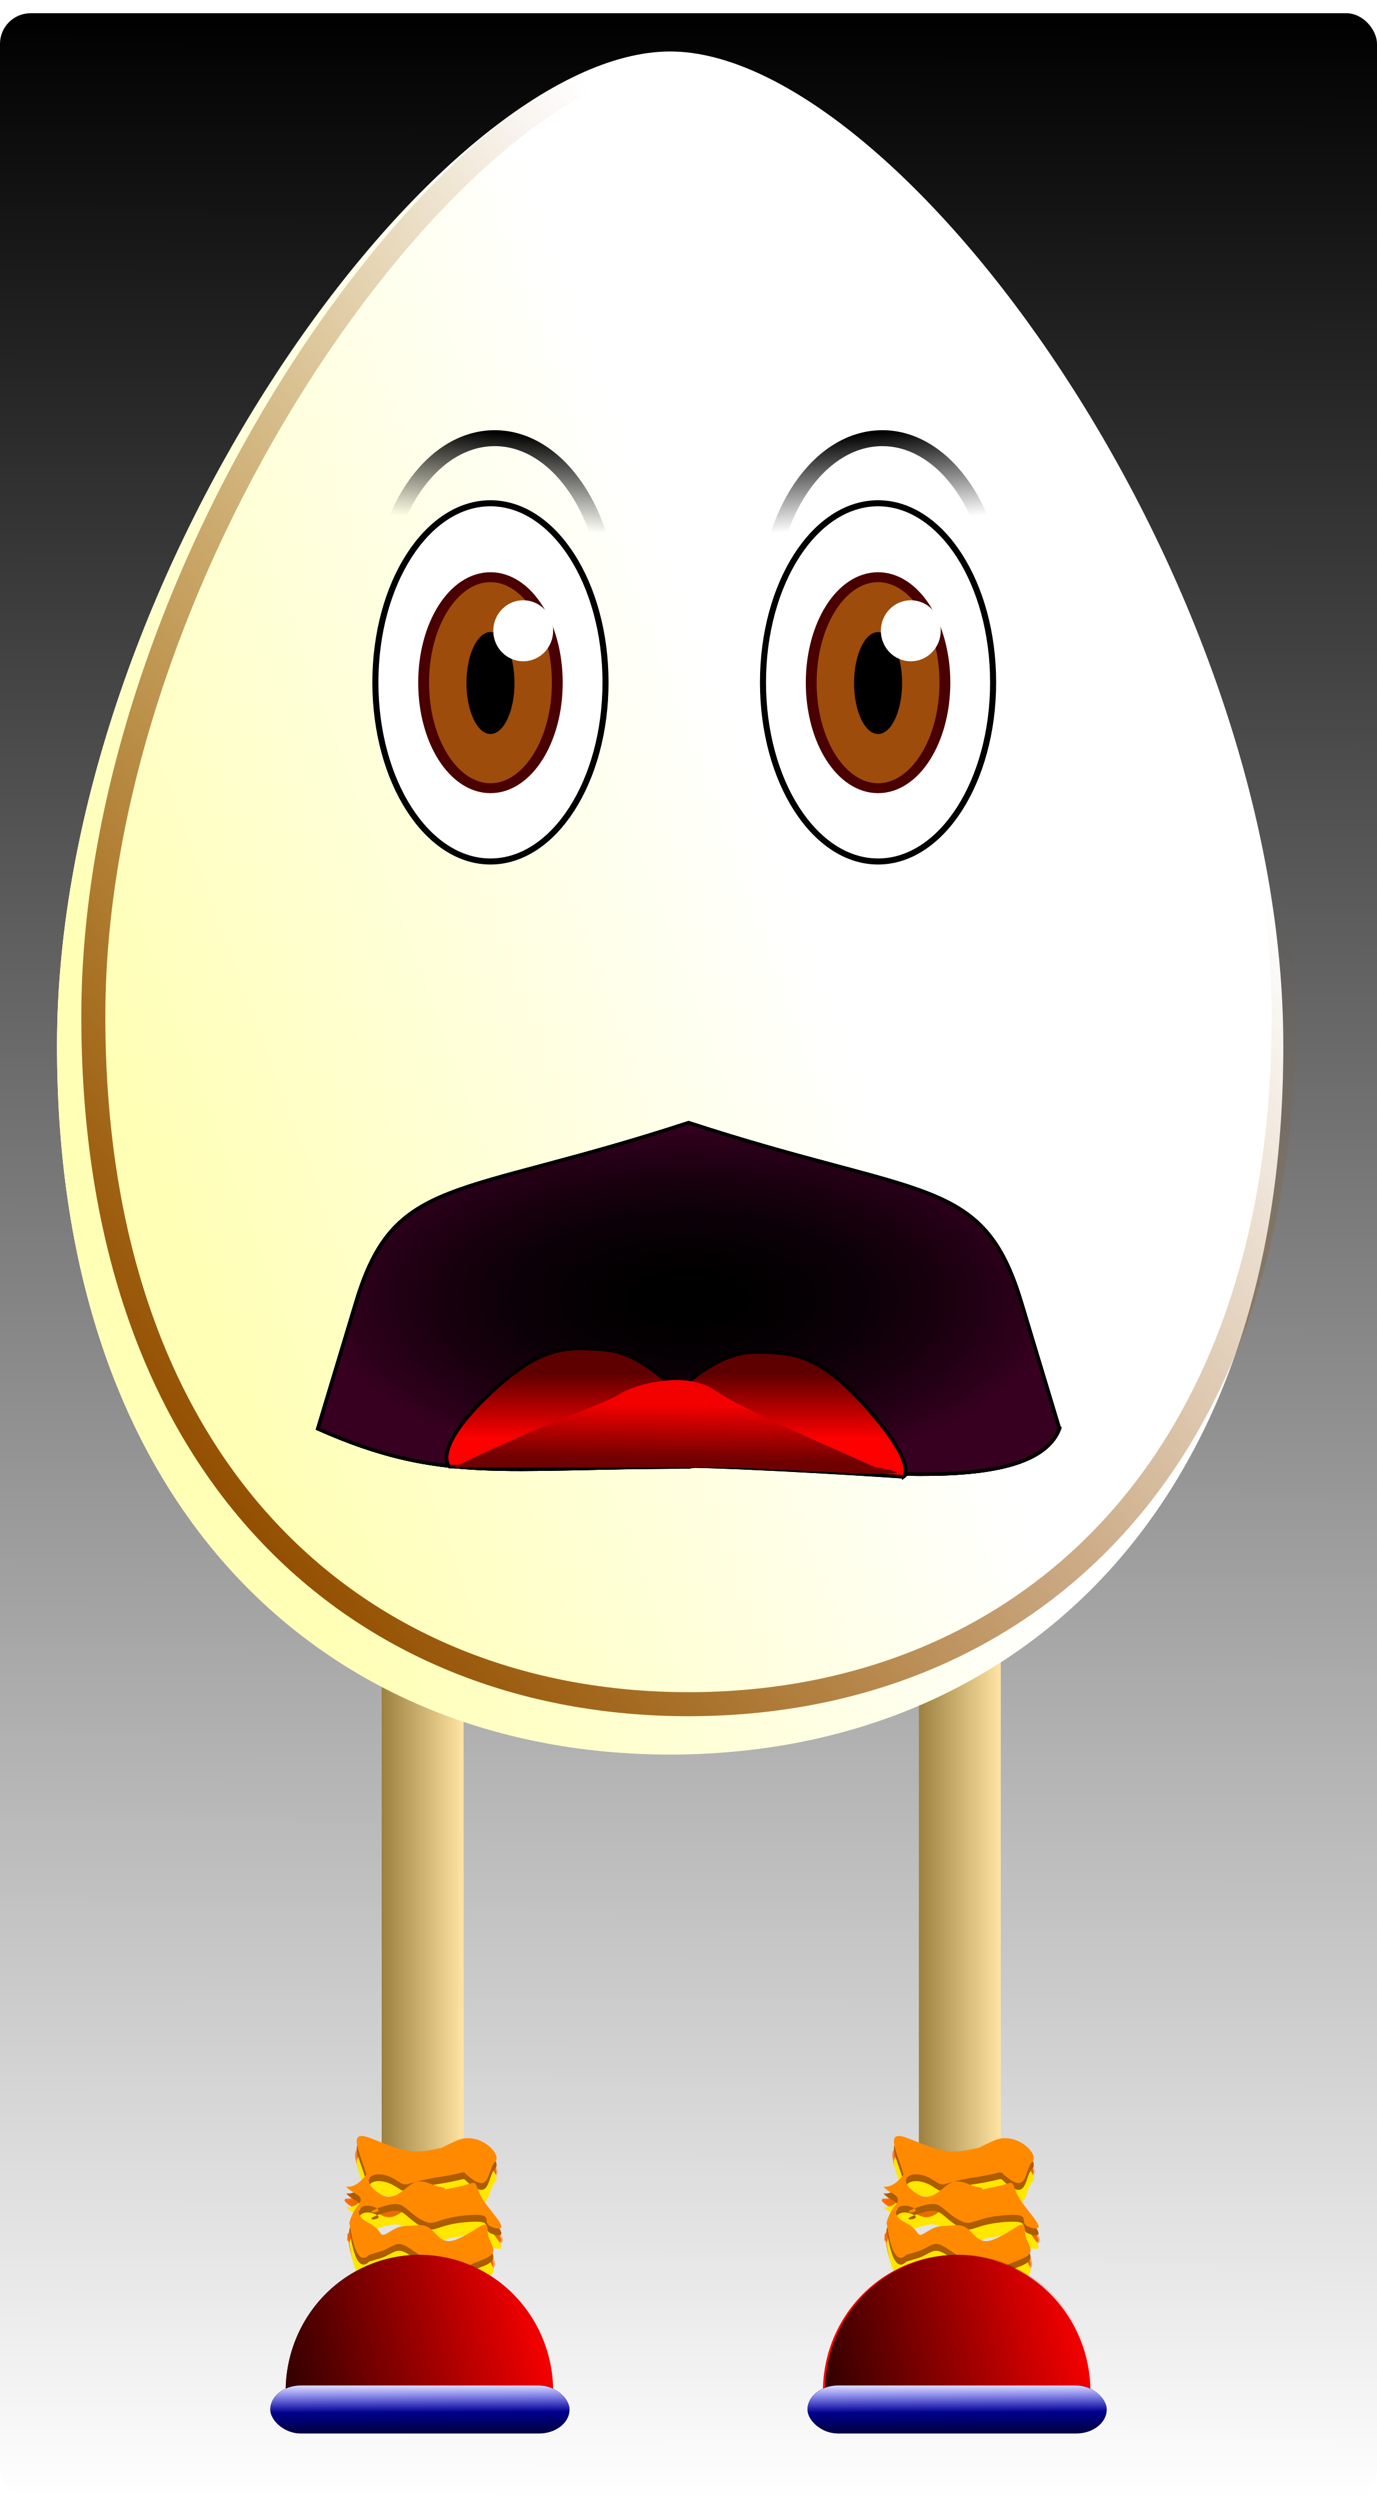 <svg xmlns="http://www.w3.org/2000/svg" xmlns:xlink="http://www.w3.org/1999/xlink" width="432" height="784.128" viewBox="0 0 405 735.12"><defs><linearGradient xlink:href="#c" id="o" gradientUnits="userSpaceOnUse" gradientTransform="translate(142.266 5.809)" x1="135" y1="703.125" x2="174.267" y2="703.125"/><linearGradient id="l"><stop offset="0"/><stop offset="1" stop-opacity="0"/></linearGradient><linearGradient id="i"><stop offset="0"/><stop offset="1" stop-opacity="0"/></linearGradient><linearGradient id="h"><stop offset="0"/><stop offset="1" stop-opacity="0"/></linearGradient><linearGradient id="g"><stop offset="0" stop-color="#fff"/><stop offset="1" stop-color="#fff" stop-opacity="0"/></linearGradient><linearGradient id="f"><stop offset="0" stop-color="#00f"/><stop offset="1" stop-color="#00f" stop-opacity="0"/></linearGradient><linearGradient id="e"><stop offset="0" stop-color="#310000"/><stop offset="1" stop-color="#310000" stop-opacity="0"/></linearGradient><linearGradient id="d"><stop offset="0" stop-color="#ff6500"/><stop offset="1" stop-color="#ff6500" stop-opacity="0"/></linearGradient><linearGradient id="c"><stop offset="0"/><stop offset="1" stop-opacity="0"/></linearGradient><linearGradient id="b"><stop offset="0" stop-color="#934e00"/><stop offset="1" stop-color="#934e00" stop-opacity="0"/></linearGradient><linearGradient id="a"><stop offset="0" stop-color="#ffffb6"/><stop offset="1" stop-color="#ffffb6" stop-opacity="0"/></linearGradient><linearGradient xlink:href="#a" id="y" x1="270" y1="430.395" x2="461.25" y2="360" gradientUnits="userSpaceOnUse"/><linearGradient xlink:href="#b" id="z" x1="270" y1="551.25" x2="540" y2="326.25" gradientUnits="userSpaceOnUse"/><linearGradient xlink:href="#c" id="n" x1="135" y1="703.125" x2="174.267" y2="703.125" gradientUnits="userSpaceOnUse" gradientTransform="translate(142.266 5.809)"/><linearGradient id="j"><stop offset="0" stop-color="#5f0000"/><stop offset="1" stop-color="#5f0000" stop-opacity="0"/></linearGradient><linearGradient id="k"><stop offset="0" stop-color="#700000"/><stop offset="1" stop-color="#700000" stop-opacity="0"/></linearGradient><linearGradient xlink:href="#d" id="p" x1="287.131" y1="829.524" x2="330.909" y2="793.841" gradientUnits="userSpaceOnUse" gradientTransform="translate(-.415 -3.32)"/><linearGradient xlink:href="#d" id="r" gradientUnits="userSpaceOnUse" gradientTransform="translate(-.415 -3.32)" x1="287.131" y1="829.524" x2="330.909" y2="793.841"/><linearGradient xlink:href="#e" id="s" x1="-350.576" y1="-881.401" x2="-271.875" y2="-861.9" gradientUnits="userSpaceOnUse" gradientTransform="translate(618.75 -1.28)"/><linearGradient xlink:href="#f" id="t" x1="306.174" y1="879.669" x2="306.211" y2="900" gradientUnits="userSpaceOnUse"/><linearGradient xlink:href="#g" id="u" x1="305.759" y1="879.626" x2="305.796" y2="888.75" gradientUnits="userSpaceOnUse"/><linearGradient xlink:href="#e" id="v" gradientUnits="userSpaceOnUse" gradientTransform="translate(618.75 -1.28)" x1="-350.576" y1="-881.401" x2="-271.875" y2="-861.9"/><linearGradient xlink:href="#f" id="w" gradientUnits="userSpaceOnUse" x1="306.174" y1="879.669" x2="306.211" y2="900"/><linearGradient xlink:href="#g" id="x" gradientUnits="userSpaceOnUse" x1="305.759" y1="879.626" x2="305.796" y2="888.75"/><linearGradient xlink:href="#h" id="C" x1="71.599" y1="310.851" x2="68.999" y2="339.065" gradientUnits="userSpaceOnUse" gradientTransform="matrix(1.002 0 0 .954 257.138 -4.676)"/><linearGradient xlink:href="#h" id="D" gradientUnits="userSpaceOnUse" gradientTransform="matrix(1.002 0 0 .954 -512.364 -4.676)" x1="71.599" y1="310.851" x2="68.999" y2="339.065"/><linearGradient xlink:href="#l" id="m" x1="378.747" y1="168.75" x2="377.54" y2="900" gradientUnits="userSpaceOnUse"/><linearGradient xlink:href="#j" id="G" x1="382.5" y1="568.724" x2="382.5" y2="588.158" gradientUnits="userSpaceOnUse"/><linearGradient xlink:href="#k" id="H" x1="378.407" y1="593.99" x2="378.646" y2="578.223" gradientUnits="userSpaceOnUse"/><filter id="B" x="-.065" width="1.131" y="-.038" height="1.076" color-interpolation-filters="sRGB"><feGaussianBlur stdDeviation="1.226"/></filter><filter id="A" x="-.043" width="1.086" y="-.031" height="1.062" color-interpolation-filters="sRGB"><feGaussianBlur stdDeviation="6.272"/></filter><filter id="q" x="-.033" width="1.065" y="-.04" height="1.08" color-interpolation-filters="sRGB"><feGaussianBlur stdDeviation=".659"/></filter><radialGradient xlink:href="#i" id="F" cx="385.887" cy="546.68" fx="385.887" fy="546.68" r="109.641" gradientTransform="matrix(1 0 0 .476 0 286.376)" gradientUnits="userSpaceOnUse"/><radialGradient xlink:href="#i" id="E" gradientUnits="userSpaceOnUse" gradientTransform="matrix(1 0 0 .476 0 286.376)" cx="385.887" cy="546.68" fx="385.887" fy="546.68" r="109.641"/></defs><g transform="translate(-180 -164.86)"><rect ry="9" rx="9" y="168.75" x="180" height="731.25" width="405" fill="url(#m)"/><g transform="translate(-.203)"><rect ry="0" rx="0" y="613.309" x="292.467" height="191.25" width="24.065" fill="#fff"/><rect width="24.065" height="191.25" x="292.467" y="613.309" rx="0" ry="0" fill="url(#n)"/><rect ry="0" rx="0" y="613.309" x="292.467" height="191.25" width="24.065" opacity=".36" fill="#ffb600"/></g><g transform="translate(157.797)"><rect width="24.065" height="191.25" x="292.467" y="613.309" rx="0" ry="0" fill="#fff"/><rect ry="0" rx="0" y="613.309" x="292.467" height="191.25" width="24.065" fill="url(#o)"/><rect width="24.065" height="191.25" x="292.467" y="613.309" rx="0" ry="0" opacity=".36" fill="#ffb600"/></g><g fill-rule="evenodd"><path d="M287.955 808.34c-1.726-6.299-5.81-13.353.83-10.863 6.638 2.49 11.202 4.979 17.426 3.734 6.224-1.245 1.81-.028 8.374-2.904 6.563-2.876 13.447 4.074 11.25 6.224-2.197 2.15-1.443 8.637-6.346 5.394-4.904-3.244.415-2.49-10.373-.83-10.788 1.66-8.606 3.362-12.448.83-5.867-3.867-11.997-.447-4.583 4.149 4.927 3.054 7.959-3.735 11.25-3.735 3.291 0 3.706 1.245 6.61 1.66 2.905.415-1.508 1.245 4.64 0s4.904-2.612 6.563 1.66c1.66 4.272 10.204 11.618 4.687 10.373-5.516-1.245 1.537-4.564-8.42-3.734-9.959.83-9.073 4.026-14.08.83-5.007-3.197-4.215-5.564-11.25-3.197s2.574 1.782-1.64 0c-4.216-1.783-7.054 1.952-2.075 4.441 4.979 2.49 2.904 4.98 6.223 2.905 3.32-2.075 3.376-1.66 8.742-2.075 5.366-.415 5.102 6.639 11.25 4.15 6.148-2.49 9.053-6.81 9.053-2.49 0 4.319 4.904 6.223-2.075 8.713-6.978 2.49-3.734 4.15-12.032 1.245-8.299-2.905-9.94-7.544-13.693-5.64-3.753 1.905-1.66 1.076-7.053 2.735-4.433 4.484-5.617-9.445-5.875-9.543 0 3.107-.843-.882 2.904-5.394 1.726-2.49-1.528-2.904-3.253-4.564-1.726-1.66 1.113 1.584 5.394-4.074z" fill="#e66e00" stroke="url(#p)" filter="url(#q)" transform="translate(-.203)"/><path d="M287.955 810.34c-1.726-6.299-5.81-13.353.83-10.863 6.638 2.49 11.202 4.979 17.426 3.734 6.224-1.245 1.81-.028 8.374-2.904 6.563-2.876 13.447 4.074 11.25 6.224-2.197 2.15-1.443 8.637-6.346 5.394-4.904-3.244.415-2.49-10.373-.83-10.788 1.66-8.606 3.362-12.448.83-5.867-3.867-11.997-.447-4.583 4.149 4.927 3.054 7.959-3.735 11.25-3.735 3.291 0 3.706 1.245 6.61 1.66 2.905.415-1.508 1.245 4.64 0s4.904-2.612 6.563 1.66c1.66 4.272 10.204 11.618 4.687 10.373-5.516-1.245 1.537-4.564-8.42-3.734-9.959.83-9.073 4.026-14.08.83-5.007-3.197-4.215-5.564-11.25-3.197s2.574 1.782-1.64 0c-4.216-1.783-7.054 1.952-2.075 4.441 4.979 2.49 2.904 4.98 6.223 2.905 3.32-2.075 3.376-1.66 8.742-2.075 5.366-.415 5.102 6.639 11.25 4.15 6.148-2.49 9.053-6.81 9.053-2.49 0 4.319 4.904 6.223-2.075 8.713-6.978 2.49-3.734 4.15-12.032 1.245-8.299-2.905-9.94-7.544-13.693-5.64-3.753 1.905-1.66 1.076-7.053 2.735-4.433 4.484-5.617-9.445-5.875-9.543 0 3.107-.843-.882 2.904-5.394 1.726-2.49-1.528-2.904-3.253-4.564-1.726-1.66 1.113 1.584 5.394-4.074z" fill="#ffe700" filter="url(#q)" transform="translate(-.203)"/><path d="M287.955 806.34c-1.726-6.299-5.81-13.353.83-10.863 6.638 2.49 11.202 4.979 17.426 3.734 6.224-1.245 1.81-.028 8.374-2.904 6.563-2.876 13.447 4.074 11.25 6.224-2.197 2.15-1.443 8.637-6.346 5.394-4.904-3.244.415-2.49-10.373-.83-10.788 1.66-8.606 3.362-12.448.83-5.867-3.867-11.997-.447-4.583 4.149 4.927 3.054 7.959-3.735 11.25-3.735 3.291 0 3.706 1.245 6.61 1.66 2.905.415-1.508 1.245 4.64 0s4.904-2.612 6.563 1.66c1.66 4.272 10.204 11.618 4.687 10.373-5.516-1.245 1.537-4.564-8.42-3.734-9.959.83-9.073 4.026-14.08.83-5.007-3.197-4.215-5.564-11.25-3.197s2.574 1.782-1.64 0c-4.216-1.783-7.054 1.952-2.075 4.441 4.979 2.49 2.904 4.98 6.223 2.905 3.32-2.075 3.376-1.66 8.742-2.075 5.366-.415 5.102 6.639 11.25 4.15 6.148-2.49 9.053-6.81 9.053-2.49 0 4.319 4.904 6.223-2.075 8.713-6.978 2.49-3.734 4.15-12.032 1.245-8.299-2.905-9.94-7.544-13.693-5.64-3.753 1.905-1.66 1.076-7.053 2.735-4.433 4.484-5.617-9.445-5.875-9.543 0 3.107-.843-.882 2.904-5.394 1.726-2.49-1.528-2.904-3.253-4.564-1.726-1.66 1.113 1.584 5.394-4.074z" fill="#ae5c00" filter="url(#q)" transform="translate(-.203)"/><path d="M287.955 804.34c-1.726-6.299-5.81-13.353.83-10.863 6.638 2.49 11.202 4.979 17.426 3.734 6.224-1.245 1.81-.028 8.374-2.904 6.563-2.876 13.447 4.074 11.25 6.224-2.197 2.15-1.443 8.637-6.346 5.394-4.904-3.244.415-2.49-10.373-.83-10.788 1.66-8.606 3.362-12.448.83-5.867-3.867-11.997-.447-4.583 4.149 4.927 3.054 7.959-3.735 11.25-3.735 3.291 0 3.706 1.245 6.61 1.66 2.905.415-1.508 1.245 4.64 0s4.904-2.612 6.563 1.66c1.66 4.272 10.204 11.618 4.687 10.373-5.516-1.245 1.537-4.564-8.42-3.734-9.959.83-9.073 4.026-14.08.83-5.007-3.197-4.215-5.564-11.25-3.197s2.574 1.782-1.64 0c-4.216-1.783-7.054 1.952-2.075 4.441 4.979 2.49 2.904 4.98 6.223 2.905 3.32-2.075 3.376-1.66 8.742-2.075 5.366-.415 5.102 6.639 11.25 4.15 6.148-2.49 9.053-6.81 9.053-2.49 0 4.319 4.904 6.223-2.075 8.713-6.978 2.49-3.734 4.15-12.032 1.245-8.299-2.905-9.94-7.544-13.693-5.64-3.753 1.905-1.66 1.076-7.053 2.735-4.433 4.484-5.617-9.445-5.875-9.543 0 3.107-.843-.882 2.904-5.394 1.726-2.49-1.528-2.904-3.253-4.564-1.726-1.66 1.113 1.584 5.394-4.074z" fill="#ff8a00" filter="url(#q)" transform="translate(-.203)"/></g><g fill-rule="evenodd"><path d="M287.955 808.34c-1.726-6.299-5.81-13.353.83-10.863 6.638 2.49 11.202 4.979 17.426 3.734 6.224-1.245 1.81-.028 8.374-2.904 6.563-2.876 13.447 4.074 11.25 6.224-2.197 2.15-1.443 8.637-6.346 5.394-4.904-3.244.415-2.49-10.373-.83-10.788 1.66-8.606 3.362-12.448.83-5.867-3.867-11.997-.447-4.583 4.149 4.927 3.054 7.959-3.735 11.25-3.735 3.291 0 3.706 1.245 6.61 1.66 2.905.415-1.508 1.245 4.64 0s4.904-2.612 6.563 1.66c1.66 4.272 10.204 11.618 4.687 10.373-5.516-1.245 1.537-4.564-8.42-3.734-9.959.83-9.073 4.026-14.08.83-5.007-3.197-4.215-5.564-11.25-3.197s2.574 1.782-1.64 0c-4.216-1.783-7.054 1.952-2.075 4.441 4.979 2.49 2.904 4.98 6.223 2.905 3.32-2.075 3.376-1.66 8.742-2.075 5.366-.415 5.102 6.639 11.25 4.15 6.148-2.49 9.053-6.81 9.053-2.49 0 4.319 4.904 6.223-2.075 8.713-6.978 2.49-3.734 4.15-12.032 1.245-8.299-2.905-9.94-7.544-13.693-5.64-3.753 1.905-1.66 1.076-7.053 2.735-4.433 4.484-5.617-9.445-5.875-9.543 0 3.107-.843-.882 2.904-5.394 1.726-2.49-1.528-2.904-3.253-4.564-1.726-1.66 1.113 1.584 5.394-4.074z" fill="#e66e00" stroke="url(#r)" filter="url(#q)" transform="translate(157.797)"/><path d="M287.955 810.34c-1.726-6.299-5.81-13.353.83-10.863 6.638 2.49 11.202 4.979 17.426 3.734 6.224-1.245 1.81-.028 8.374-2.904 6.563-2.876 13.447 4.074 11.25 6.224-2.197 2.15-1.443 8.637-6.346 5.394-4.904-3.244.415-2.49-10.373-.83-10.788 1.66-8.606 3.362-12.448.83-5.867-3.867-11.997-.447-4.583 4.149 4.927 3.054 7.959-3.735 11.25-3.735 3.291 0 3.706 1.245 6.61 1.66 2.905.415-1.508 1.245 4.64 0s4.904-2.612 6.563 1.66c1.66 4.272 10.204 11.618 4.687 10.373-5.516-1.245 1.537-4.564-8.42-3.734-9.959.83-9.073 4.026-14.08.83-5.007-3.197-4.215-5.564-11.25-3.197s2.574 1.782-1.64 0c-4.216-1.783-7.054 1.952-2.075 4.441 4.979 2.49 2.904 4.98 6.223 2.905 3.32-2.075 3.376-1.66 8.742-2.075 5.366-.415 5.102 6.639 11.25 4.15 6.148-2.49 9.053-6.81 9.053-2.49 0 4.319 4.904 6.223-2.075 8.713-6.978 2.49-3.734 4.15-12.032 1.245-8.299-2.905-9.94-7.544-13.693-5.64-3.753 1.905-1.66 1.076-7.053 2.735-4.433 4.484-5.617-9.445-5.875-9.543 0 3.107-.843-.882 2.904-5.394 1.726-2.49-1.528-2.904-3.253-4.564-1.726-1.66 1.113 1.584 5.394-4.074z" fill="#ffe700" filter="url(#q)" transform="translate(157.797)"/><path d="M287.955 806.34c-1.726-6.299-5.81-13.353.83-10.863 6.638 2.49 11.202 4.979 17.426 3.734 6.224-1.245 1.81-.028 8.374-2.904 6.563-2.876 13.447 4.074 11.25 6.224-2.197 2.15-1.443 8.637-6.346 5.394-4.904-3.244.415-2.49-10.373-.83-10.788 1.66-8.606 3.362-12.448.83-5.867-3.867-11.997-.447-4.583 4.149 4.927 3.054 7.959-3.735 11.25-3.735 3.291 0 3.706 1.245 6.61 1.66 2.905.415-1.508 1.245 4.64 0s4.904-2.612 6.563 1.66c1.66 4.272 10.204 11.618 4.687 10.373-5.516-1.245 1.537-4.564-8.42-3.734-9.959.83-9.073 4.026-14.08.83-5.007-3.197-4.215-5.564-11.25-3.197s2.574 1.782-1.64 0c-4.216-1.783-7.054 1.952-2.075 4.441 4.979 2.49 2.904 4.98 6.223 2.905 3.32-2.075 3.376-1.66 8.742-2.075 5.366-.415 5.102 6.639 11.25 4.15 6.148-2.49 9.053-6.81 9.053-2.49 0 4.319 4.904 6.223-2.075 8.713-6.978 2.49-3.734 4.15-12.032 1.245-8.299-2.905-9.94-7.544-13.693-5.64-3.753 1.905-1.66 1.076-7.053 2.735-4.433 4.484-5.617-9.445-5.875-9.543 0 3.107-.843-.882 2.904-5.394 1.726-2.49-1.528-2.904-3.253-4.564-1.726-1.66 1.113 1.584 5.394-4.074z" fill="#ae5c00" filter="url(#q)" transform="translate(157.797)"/><path d="M287.955 804.34c-1.726-6.299-5.81-13.353.83-10.863 6.638 2.49 11.202 4.979 17.426 3.734 6.224-1.245 1.81-.028 8.374-2.904 6.563-2.876 13.447 4.074 11.25 6.224-2.197 2.15-1.443 8.637-6.346 5.394-4.904-3.244.415-2.49-10.373-.83-10.788 1.66-8.606 3.362-12.448.83-5.867-3.867-11.997-.447-4.583 4.149 4.927 3.054 7.959-3.735 11.25-3.735 3.291 0 3.706 1.245 6.61 1.66 2.905.415-1.508 1.245 4.64 0s4.904-2.612 6.563 1.66c1.66 4.272 10.204 11.618 4.687 10.373-5.516-1.245 1.537-4.564-8.42-3.734-9.959.83-9.073 4.026-14.08.83-5.007-3.197-4.215-5.564-11.25-3.197s2.574 1.782-1.64 0c-4.216-1.783-7.054 1.952-2.075 4.441 4.979 2.49 2.904 4.98 6.223 2.905 3.32-2.075 3.376-1.66 8.742-2.075 5.366-.415 5.102 6.639 11.25 4.15 6.148-2.49 9.053-6.81 9.053-2.49 0 4.319 4.904 6.223-2.075 8.713-6.978 2.49-3.734 4.15-12.032 1.245-8.299-2.905-9.94-7.544-13.693-5.64-3.753 1.905-1.66 1.076-7.053 2.735-4.433 4.484-5.617-9.445-5.875-9.543 0 3.107-.843-.882 2.904-5.394 1.726-2.49-1.528-2.904-3.253-4.564-1.726-1.66 1.113 1.584 5.394-4.074z" fill="#ff8a00" filter="url(#q)" transform="translate(157.797)"/></g><path d="M264.038 868.017a39.328 40.158.119 0139.202-40.076 39.328 40.158.119 0139.452 39.812" fill="red"/><path transform="scale(1 -1) rotate(.119 -7022.935 -2898.77)" d="M346.876-883.259a39.328 40.158 0 01-39.12 40.158 39.328 40.158 0 01-39.534-39.731" fill="url(#s)"/><g transform="translate(-6.012 -14.522)"><rect width="88.001" height="14.117" x="265.511" y="880.867" ry="9" rx="9"/><rect rx="9" ry="9" y="880.867" x="265.511" height="14.117" width="88.001" fill="url(#t)"/><rect width="88.001" height="14.117" x="265.511" y="880.867" ry="9" rx="9" fill="url(#u)"/></g><g><path d="M422.038 868.017a39.328 40.158.119 0139.202-40.076 39.328 40.158.119 0139.452 39.812" fill="red"/><path d="M346.876-883.259a39.328 40.158 0 01-39.12 40.158 39.328 40.158 0 01-39.534-39.731" transform="scale(1 -1) rotate(.119 -6943.935 73477.247)" fill="url(#v)"/><g transform="translate(151.988 -14.522)"><rect rx="9" ry="9" y="880.867" x="265.511" height="14.117" width="88.001"/><rect width="88.001" height="14.117" x="265.511" y="880.867" ry="9" rx="9" fill="url(#w)"/><rect rx="9" ry="9" y="880.867" x="265.511" height="14.117" width="88.001" fill="url(#x)"/></g></g><g><path d="M557.446 472.395c0 138.29-80.741 208.395-180.34 208.395s-180.34-70.106-180.34-208.395c0-138.29 112.5-292.395 180.34-292.395 67.16 0 180.34 154.106 180.34 292.395z" fill="#fff"/><path d="M630.679 472.395c0 138.29-80.74 208.395-180.34 208.395C350.741 680.79 270 610.684 270 472.395 270 334.105 382.5 180 450.34 180c67.16 0 180.339 154.106 180.339 292.395z" fill="url(#y)" transform="translate(-73.233)"/><path d="M630.786 463.716C630.786 597.95 552.412 666 455.733 666c-96.678 0-175.052-68.05-175.052-202.285s109.202-283.823 175.052-283.823c65.192 0 175.053 149.588 175.053 283.823z" fill="none" stroke="url(#z)" stroke-width="7.067" stroke-linecap="round" filter="url(#A)" transform="translate(-73.233)"/></g><g transform="translate(-2.25)"><g transform="translate(271.08 -29.874)"><ellipse ry="52.671" rx="33.844" cy="395.396" cx="55.42" fill="#fff" stroke="#000" stroke-width="1.78" stroke-linecap="round"/><ellipse transform="matrix(.874 0 0 .799 6.985 79.568)" cx="55.42" cy="395.396" rx="22.494" ry="38.831" fill="#9d4c0b" stroke="#4a0000" stroke-width="3.646" stroke-linecap="round" filter="url(#B)"/><ellipse ry="38.831" rx="22.494" cy="395.396" cx="55.42" transform="matrix(.314 0 0 .386 38.028 242.967)" filter="url(#B)"/><ellipse ry="8.973" rx="8.803" cy="380.223" cx="65.053" fill="#fff"/></g><g transform="translate(385.08 -29.874)"><ellipse cx="55.42" cy="395.396" rx="33.844" ry="52.671" fill="#fff" stroke="#000" stroke-width="1.78" stroke-linecap="round"/><ellipse ry="38.831" rx="22.494" cy="395.396" cx="55.42" transform="matrix(.874 0 0 .799 6.985 79.568)" fill="#9d4c0b" stroke="#4a0000" stroke-width="3.646" stroke-linecap="round" filter="url(#B)"/><ellipse transform="matrix(.314 0 0 .386 38.028 242.967)" cx="55.42" cy="395.396" rx="22.494" ry="38.831" filter="url(#B)"/><ellipse cx="65.053" cy="380.223" rx="8.803" ry="8.973" fill="#fff"/></g><ellipse ry="50.236" rx="33.899" cy="343.945" cx="327.751" fill="none" stroke="url(#C)" stroke-width="4.691" stroke-linecap="round"/><ellipse cx="-441.751" cy="343.945" rx="33.899" ry="50.236" transform="scale(-1 1)" fill="none" stroke="url(#D)" stroke-width="4.691" stroke-linecap="round"/></g><g fill-rule="evenodd"><g stroke="#000"><path d="M491.613 585l-11.25-37.305C469.113 510.39 451.366 517.5 382.54 495c-68.827 22.5-86.574 15.39-97.824 52.695L273.465 585c36.218 16.126 54.286 11.25 109.074 11.25 21.413-4.562 99.552 13.508 109.074-11.25z" fill="#370020"/><path d="M495 585l-11.25-37.305C472.5 510.39 454.753 517.5 385.926 495c-68.827 22.5-86.575 15.39-97.825 52.695L276.851 585c36.219 16.126 54.287 11.25 109.075 11.25C407.339 591.688 485.478 609.758 495 585z" fill="url(#E)" transform="translate(-3.387)"/><path d="M495 585l-11.25-37.305C472.5 510.39 454.753 517.5 385.926 495c-68.827 22.5-86.575 15.39-97.825 52.695L276.851 585c36.219 16.126 54.287 11.25 109.075 11.25C407.339 591.688 485.478 609.758 495 585z" fill="url(#F)" transform="translate(-3.387)"/></g><path d="M445.783 599.145s4.282-3.187-10.42-19.916c-14.701-16.729-22.5-16.729-33.75-16.729s-22.372 11.726-22.372 11.726-10.224-11.605-21.44-12.47c-11.217-.865-18.993-1.465-34.937 14.084-15.944 15.549-10.676 20.3-10.676 20.3 16.126.11 41.684.11 67.018-.277 24.161.387 66.577 3.282 66.577 3.282z" fill="red" stroke="#000"/><path d="M449.17 599.145s4.281-3.187-10.42-19.916S416.25 562.5 405 562.5s-22.372 11.726-22.372 11.726-10.224-11.605-21.44-12.47c-11.217-.865-18.993-1.465-34.937 14.084-15.944 15.549-10.676 20.3-10.676 20.3 16.126.11 41.683.11 67.018-.277 24.161.387 66.577 3.282 66.577 3.282z" fill="url(#G)" stroke="#000" transform="translate(-3.387)"/><path d="M313.612 596.25c31.751-15.361 43.001-17.851 48.857-21.585 4.536-2.892 19.586-6.809 27.894-.915s39.842 19.19 46.896 22.5c25.096 4.34-29.815.129-46.896 0h-43.142z" fill="#f30000"/><path d="M317 596.25c31.75-15.361 43-17.851 48.856-21.585 4.535-2.892 19.586-6.809 27.894-.915s39.842 19.19 46.895 22.5c25.097 4.34-29.814.129-46.895 0h-43.142z" fill="url(#H)" transform="translate(-3.387)"/></g></g></svg>